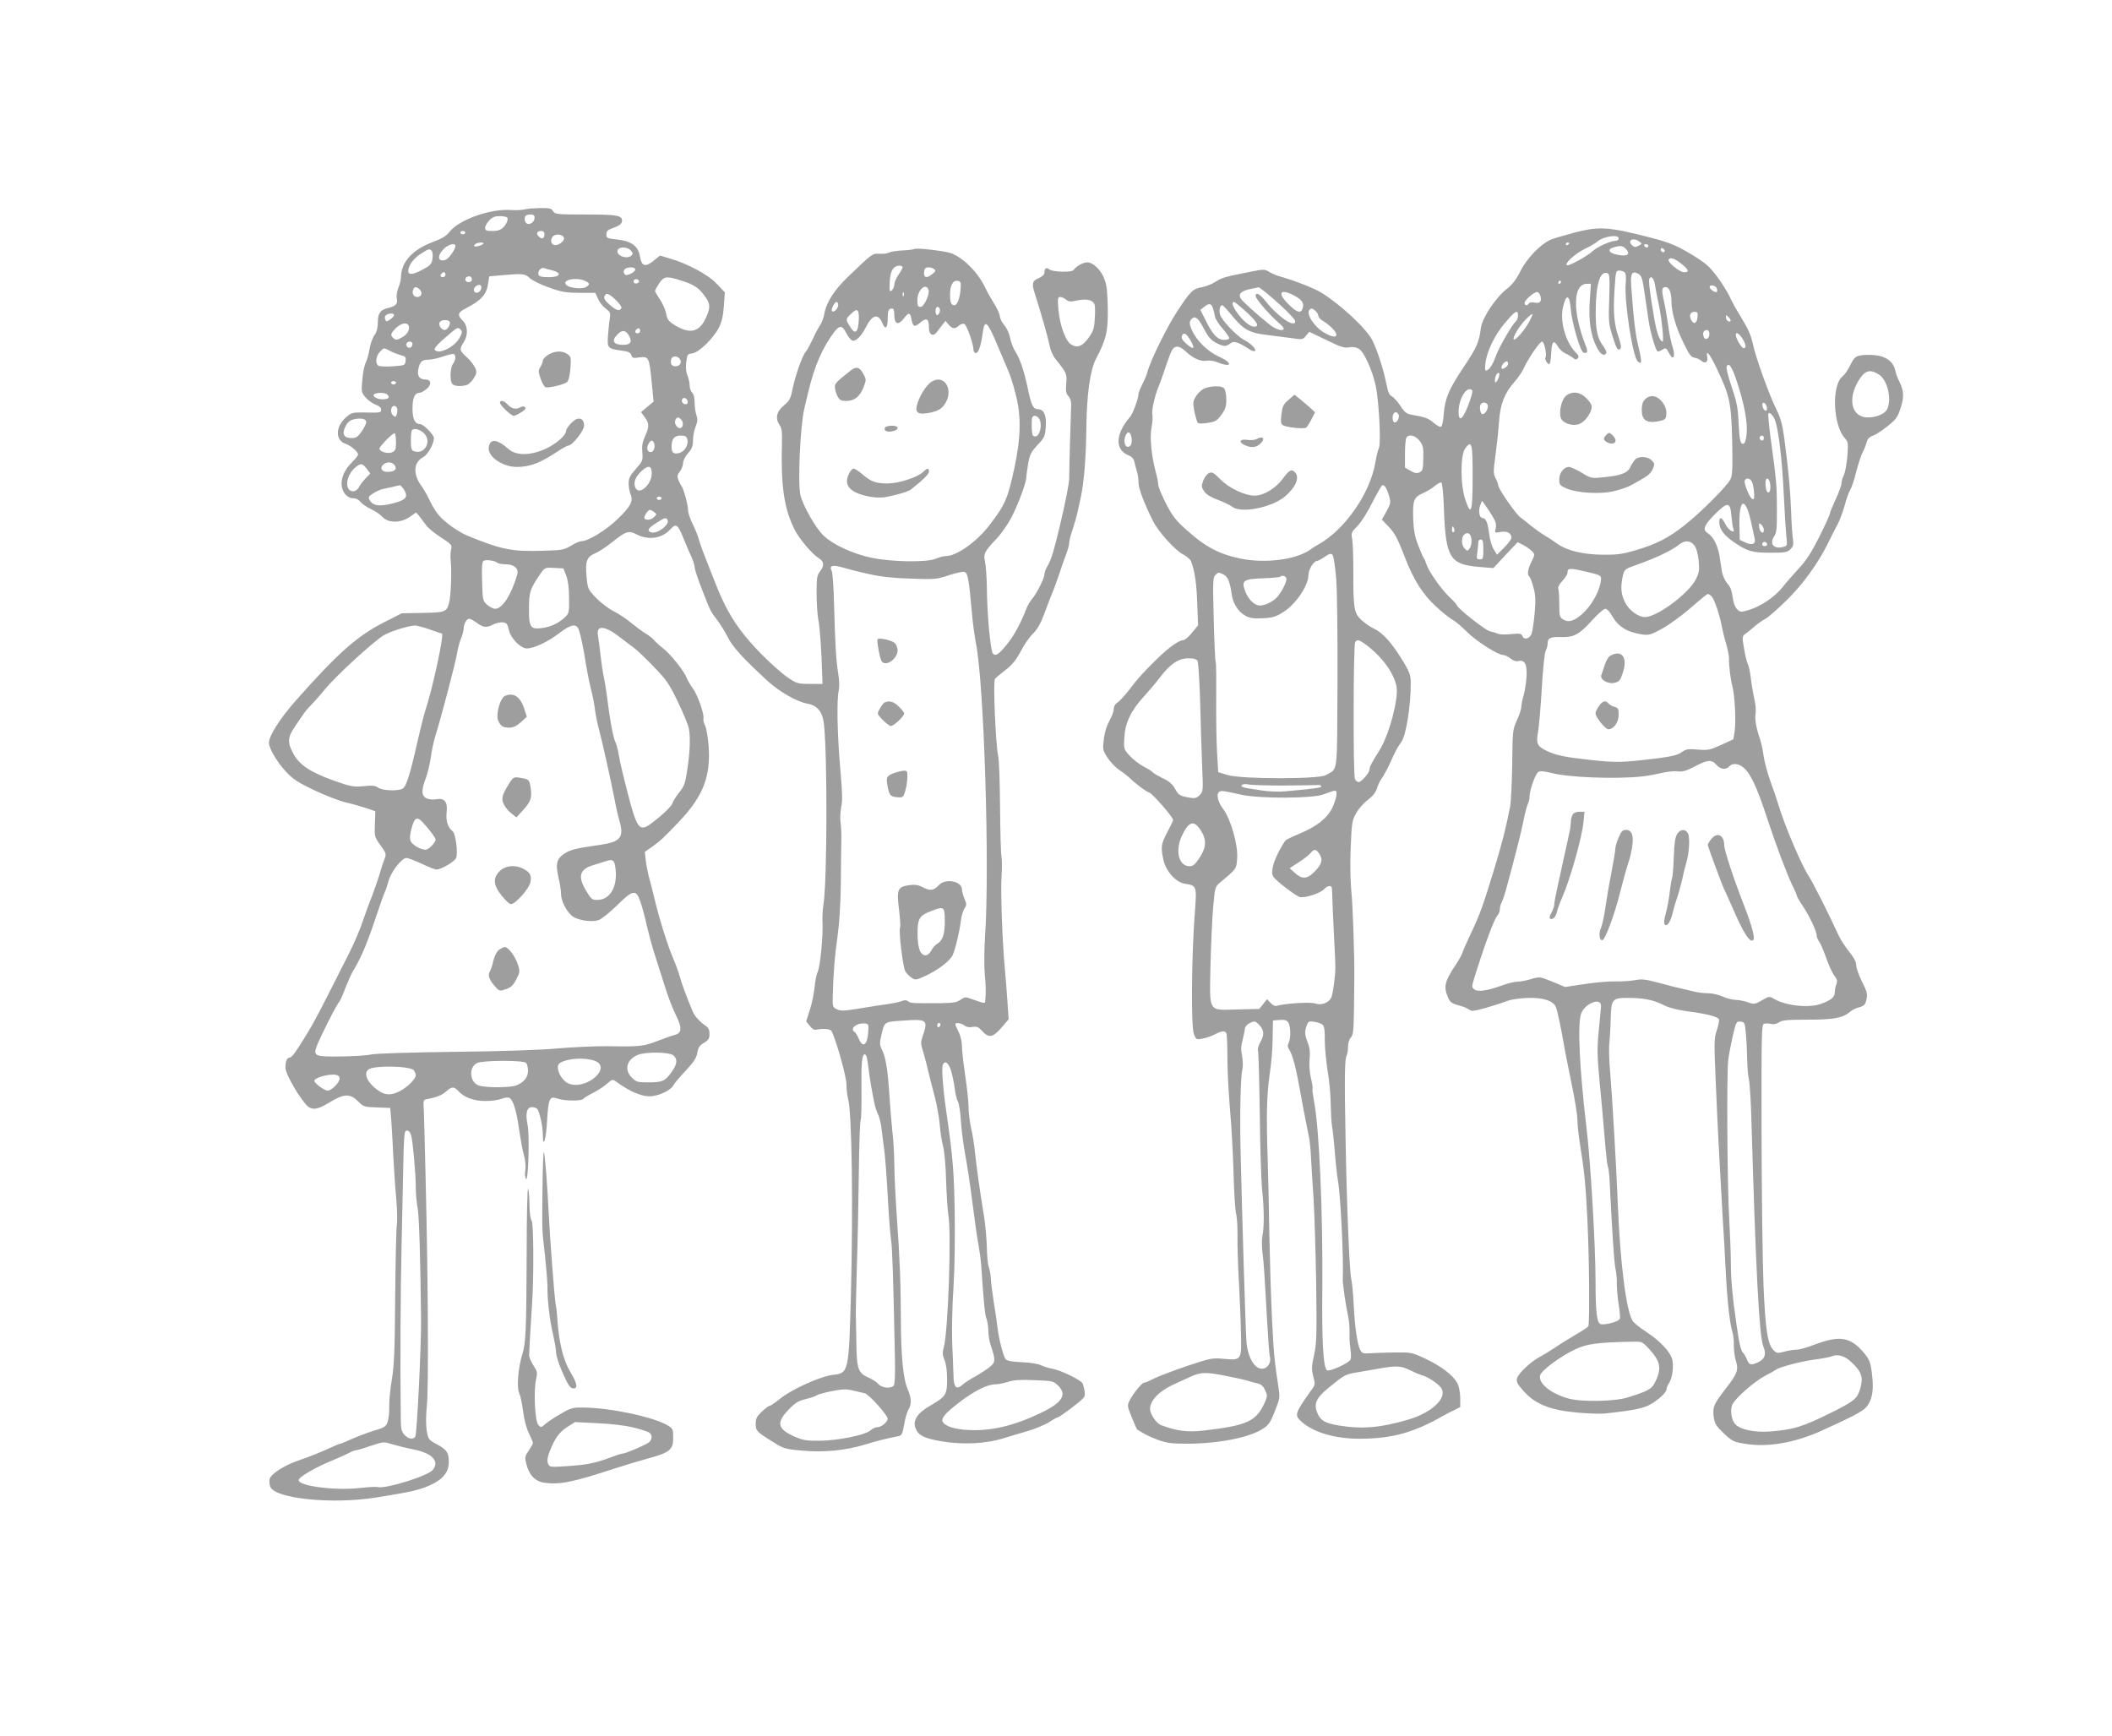 <?xml version="1.0" standalone="no"?>
<!DOCTYPE svg PUBLIC "-//W3C//DTD SVG 20010904//EN"
 "http://www.w3.org/TR/2001/REC-SVG-20010904/DTD/svg10.dtd">
<svg version="1.0" xmlns="http://www.w3.org/2000/svg"
 width="1280pt" height="1052pt" viewBox="0 0 1280 1052"
 preserveAspectRatio="xMidYMid meet">
<g transform="translate(0,1052) scale(0.1,-0.1)"
fill="#9e9e9e" stroke="none">
<path d="M3180 9251 c-14 -4 -50 -6 -80 -4 -127 10 -319 -58 -377 -134 -18
-23 -46 -40 -100 -60 -124 -46 -193 -123 -193 -215 0 -14 -7 -42 -16 -63 -8
-21 -13 -49 -9 -64 7 -32 -6 -46 -50 -57 -50 -11 -65 -32 -65 -87 0 -33 -6
-58 -20 -78 -12 -15 -25 -53 -30 -83 -5 -30 -15 -67 -23 -83 -8 -15 -18 -62
-21 -104 -7 -72 -6 -77 19 -107 14 -17 42 -37 60 -44 22 -7 35 -19 35 -30 0
-20 -2 -20 -106 -18 -67 1 -74 -1 -108 -30 -63 -56 -65 -138 -3 -159 35 -13
77 -48 77 -66 0 -6 -16 -26 -35 -45 -42 -41 -65 -87 -65 -133 0 -46 33 -87 70
-87 18 0 34 -8 44 -21 8 -11 36 -31 63 -44 26 -12 59 -34 72 -49 35 -37 109
-37 164 1 l39 27 22 -26 c11 -15 29 -39 40 -53 10 -15 50 -47 88 -72 64 -41
69 -47 62 -72 -3 -14 -5 -42 -3 -61 8 -69 2 -226 -10 -267 -15 -53 -26 -56
-171 -58 l-115 -2 -110 -56 c-161 -82 -281 -189 -534 -475 -95 -108 -161 -212
-161 -254 0 -34 51 -120 104 -176 42 -45 73 -65 174 -113 68 -32 154 -65 190
-73 37 -8 92 -24 122 -34 l55 -19 -3 -78 c-3 -74 -2 -78 34 -128 34 -47 36
-53 25 -82 -7 -16 -21 -59 -31 -95 -11 -36 -31 -94 -45 -130 -15 -36 -40 -105
-57 -155 -16 -49 -53 -135 -81 -190 -219 -434 -218 -432 -314 -582 -18 -29
-39 -53 -47 -53 -17 0 -26 -22 -26 -62 0 -31 61 -143 114 -210 39 -51 71 -50
156 2 85 52 123 53 170 5 32 -33 37 -34 114 -37 l81 -3 7 -85 c3 -47 9 -143
12 -215 4 -71 11 -182 17 -245 6 -63 8 -137 4 -165 -4 -27 -8 -225 -10 -440
-2 -314 -6 -410 -20 -495 -10 -58 -17 -131 -16 -163 1 -32 -3 -73 -9 -92 -10
-31 -17 -36 -83 -56 -40 -12 -100 -35 -134 -50 -35 -16 -66 -29 -70 -29 -5 0
-26 -8 -48 -19 -58 -27 -141 -61 -215 -86 -80 -28 -158 -79 -166 -109 -3 -12
-1 -33 4 -47 28 -72 375 -108 642 -65 222 35 276 48 346 84 64 33 94 74 94
131 0 58 -12 75 -75 109 -48 26 -50 29 -59 82 -5 34 -5 92 1 150 11 110 8 736
-7 1355 -5 237 -11 446 -13 465 -2 28 2 35 18 38 59 10 95 25 119 47 33 30 47
31 72 4 36 -40 94 -62 166 -62 37 0 80 6 97 13 17 7 37 10 46 7 24 -10 45 -76
61 -192 9 -60 22 -132 30 -159 8 -28 11 -65 8 -86 -4 -21 -2 -46 3 -55 15 -26
24 266 10 330 -14 68 -4 105 28 105 13 0 27 -6 32 -12 15 -24 32 -103 33 -153
0 -94 20 -32 26 88 8 132 15 146 65 128 39 -14 146 -15 154 -1 3 5 29 21 57
35 28 14 67 39 86 56 32 28 35 29 55 14 91 -66 168 -97 224 -88 52 8 110 38
124 65 6 12 40 52 75 89 49 53 65 77 70 108 5 32 14 45 40 60 28 17 34 26 34
55 0 25 -6 38 -25 50 -34 23 -65 57 -77 86 -38 90 -71 181 -79 214 -6 22 -23
70 -39 107 -32 73 -88 251 -115 369 -10 41 -24 96 -31 121 -7 25 -16 71 -20
101 l-6 55 46 32 c45 32 73 57 167 157 141 151 186 268 174 449 -4 55 -14 112
-22 128 -8 16 -12 34 -10 40 8 23 -33 142 -63 183 -16 23 -34 53 -39 67 -15
40 -99 144 -139 175 -20 15 -45 37 -55 49 -9 12 -34 32 -55 44 -20 12 -59 41
-87 64 -27 23 -75 55 -105 70 -30 15 -78 51 -107 81 -50 52 -51 55 -58 129 -9
93 1 120 53 142 20 8 64 37 98 64 89 71 103 75 152 50 73 -37 154 -25 205 31
35 38 45 31 81 -59 15 -38 36 -86 47 -109 10 -23 19 -50 19 -62 0 -11 18 -66
40 -123 57 -147 55 -142 95 -195 20 -26 50 -74 67 -108 30 -59 91 -126 241
-264 73 -66 176 -125 241 -137 60 -10 92 -50 100 -127 21 -200 19 -947 -3
-1088 -5 -30 -8 -80 -6 -110 4 -79 -14 -269 -29 -299 -7 -15 -16 -57 -19 -94
-4 -38 -16 -100 -29 -138 l-22 -69 21 -27 c13 -17 28 -27 39 -24 48 9 87 5 94
-9 28 -54 90 -276 90 -322 0 -29 5 -69 10 -88 23 -80 31 -653 17 -1190 -12
-461 -15 -473 -104 -482 -78 -8 -257 -88 -331 -150 -26 -21 -51 -38 -57 -38
-5 0 -27 -16 -47 -35 -31 -29 -38 -42 -38 -74 0 -43 6 -49 104 -110 65 -41 74
-44 179 -53 130 -12 261 1 377 36 68 21 129 37 201 51 24 4 28 11 39 72 6 38
18 78 26 90 20 31 18 72 -6 126 -25 57 -39 192 -40 402 -1 240 -6 377 -24 630
-9 127 -16 277 -16 335 -1 58 -5 141 -11 185 -5 44 -13 148 -19 230 -10 155
-22 229 -47 278 -12 24 -12 38 -2 80 19 85 17 84 128 91 148 11 157 5 125 -88
-14 -42 -15 -51 -1 -94 8 -26 23 -81 32 -122 10 -41 28 -113 41 -160 12 -47
25 -120 29 -162 3 -42 12 -102 20 -133 9 -33 17 -122 19 -213 3 -86 9 -177 13
-202 21 -103 -1 -720 -28 -810 -8 -27 -7 -43 5 -72 10 -23 16 -67 16 -117 0
-94 -7 -105 -100 -159 -82 -47 -111 -92 -90 -141 17 -41 51 -58 152 -76 131
-23 275 -16 387 20 25 8 86 26 134 40 48 14 109 39 134 55 26 17 50 30 54 30
11 0 141 98 156 118 11 14 11 32 -4 84 -5 21 -131 83 -188 93 -21 4 -52 13
-67 21 -16 8 -65 16 -114 18 -57 2 -90 8 -98 17 -15 16 -42 121 -50 189 -3 25
-12 92 -22 150 -9 58 -18 125 -19 150 -1 25 -7 56 -12 70 -6 14 -11 66 -12
115 -1 50 -8 133 -16 185 -29 179 -45 295 -55 387 -5 51 -16 122 -25 158 -8
37 -15 92 -15 124 0 32 -9 118 -20 191 -11 73 -20 153 -20 179 0 27 -8 63 -20
86 -11 22 -20 43 -20 47 0 13 34 8 55 -7 12 -10 30 -13 50 -9 25 4 35 0 58
-25 39 -44 64 -40 116 20 l44 51 -7 101 c-3 56 -11 149 -16 207 -16 169 -26
468 -20 560 3 47 3 99 0 115 -4 17 -8 152 -9 300 -1 149 -6 288 -11 310 -16
71 -32 456 -20 470 6 8 35 32 65 55 39 30 63 60 91 112 20 40 54 88 74 107 25
24 46 60 65 111 15 41 38 100 50 130 13 30 33 87 46 125 12 39 31 91 41 117
10 26 18 56 18 68 0 11 9 48 21 82 11 33 25 81 30 107 6 25 15 66 20 91 19 88
31 237 33 422 3 203 23 345 58 412 63 121 73 164 72 303 -2 99 -6 144 -20 180
-20 56 -68 102 -104 103 -26 0 -69 -24 -83 -46 -10 -17 -129 -13 -149 4 -17
14 -28 6 -28 -20 0 -12 -13 -24 -35 -34 -38 -15 -43 -33 -25 -88 37 -115 81
-269 90 -315 6 -33 21 -68 38 -88 67 -84 69 -88 64 -147 -4 -45 -1 -61 13 -77
11 -11 18 -33 17 -52 -3 -64 -13 -423 -12 -448 0 -26 -24 -150 -55 -279 -34
-146 -54 -212 -74 -246 -12 -19 -21 -44 -21 -54 0 -24 -47 -118 -75 -150 -12
-14 -28 -41 -35 -60 -30 -80 -72 -158 -112 -209 -53 -66 -73 -80 -90 -63 -15
15 -36 240 -37 402 -1 63 -6 133 -11 154 -11 49 -4 63 66 137 30 30 72 91 95
135 40 78 89 209 89 241 0 9 5 46 11 82 10 56 18 71 57 114 43 45 46 53 50
113 5 69 -12 104 -48 104 -28 0 -40 24 -59 117 -24 114 -49 189 -78 233 -12
20 -27 57 -31 82 -5 26 -21 61 -36 78 -14 17 -26 41 -26 53 -1 12 -16 47 -35
77 -19 30 -42 71 -51 90 -43 95 -132 186 -209 215 -38 14 -208 34 -224 26 -9
-4 -42 -8 -75 -9 -32 -2 -67 -7 -77 -13 -11 -5 -37 -9 -59 -7 -44 2 -41 4
-193 -142 -82 -79 -130 -154 -142 -226 -4 -21 -15 -50 -24 -64 -10 -14 -30
-52 -45 -85 -16 -33 -34 -67 -42 -76 -21 -23 -64 -145 -80 -224 -12 -62 -19
-74 -54 -103 -45 -38 -53 -79 -24 -120 12 -17 15 -43 13 -110 -7 -257 13 -396
77 -522 27 -55 107 -149 145 -172 34 -21 37 -46 8 -82 -18 -23 -20 -40 -20
-132 0 -58 5 -129 10 -157 10 -47 20 -191 24 -337 l2 -55 -76 0 c-73 0 -80 2
-135 39 -33 22 -106 87 -163 145 -103 106 -164 188 -219 298 -27 53 -43 93
-125 303 -14 36 -29 79 -33 95 -4 17 -20 56 -35 87 -16 32 -29 70 -29 86 0 32
-27 131 -40 147 -5 6 -13 23 -19 37 -8 21 -6 31 10 51 10 14 19 37 19 51 0 14
13 41 30 59 24 28 30 44 30 80 0 24 7 61 16 82 12 29 13 44 5 68 -6 16 -11 51
-11 77 0 30 -6 52 -15 60 -8 7 -15 26 -15 42 0 16 -6 43 -13 61 -9 20 -12 50
-8 82 6 47 8 50 36 53 39 4 128 90 161 155 18 35 27 71 31 132 l6 83 -48 51
c-52 56 -181 125 -288 155 l-57 17 -41 -33 c-48 -39 -71 -31 -80 26 -11 66
-53 96 -144 105 -56 6 -60 8 -60 31 0 20 8 27 45 40 29 10 46 22 49 35 7 39
-22 45 -219 45 -174 0 -186 1 -198 20 -10 17 -22 20 -80 19 -37 -1 -78 -4 -92
-8z m60 -50 c0 -24 -25 -45 -45 -37 -15 5 -21 37 -8 49 3 4 17 7 30 7 16 0 23
-6 23 -19z m-165 -1 c3 -5 1 -18 -4 -29 -21 -39 -42 -51 -87 -51 -36 0 -44 3
-44 19 0 10 11 30 25 45 18 20 34 26 64 26 22 0 43 -4 46 -10z m-255 -90 c0
-5 -7 -10 -15 -10 -8 0 -15 5 -15 10 0 6 7 10 15 10 8 0 15 -4 15 -10z m480
-9 c0 -27 -15 -34 -34 -15 -19 19 -12 34 15 34 12 0 19 -7 19 -19z m118 -23
c4 -21 -39 -51 -62 -42 -19 7 -21 35 -4 52 18 18 62 11 66 -10z m-488 -33 c0
-9 -44 -23 -54 -18 -4 3 -2 9 5 14 15 10 49 12 49 4z m-170 -16 c0 -21 -41
-78 -60 -84 -47 -15 -53 24 -11 66 29 29 71 39 71 18z m1063 -27 c13 -14 14
-21 5 -30 -27 -27 -97 -1 -85 32 9 22 60 21 80 -2z m-1207 -2 c6 -6 8 -27 5
-48 -5 -32 -13 -41 -56 -64 -81 -45 -109 -35 -79 28 11 22 36 48 63 65 50 32
53 33 67 19z m2854 -100 c0 -5 -11 -26 -25 -46 -14 -20 -25 -47 -25 -59 0 -12
-7 -28 -15 -35 -13 -11 -15 -6 -13 41 1 55 12 88 32 101 16 11 46 10 46 -2z
m-2132 -16 c71 -17 62 -44 -14 -44 -40 0 -56 4 -60 15 -8 20 15 47 34 40 7 -3
26 -8 40 -11z m512 3 c0 -16 -47 -40 -61 -32 -13 9 -11 32 4 38 25 11 57 7 57
-6z m1810 3 c13 -9 12 -13 -9 -30 -31 -27 -51 -25 -51 3 0 13 3 27 7 30 9 10
36 8 53 -3z m-2960 -35 c0 -8 -7 -15 -15 -15 -16 0 -20 12 -8 23 11 12 23 8
23 -8z m510 -20 c15 -14 66 -40 116 -57 76 -28 103 -32 186 -33 l96 0 17 -37
c9 -21 30 -47 47 -59 27 -20 29 -26 24 -58 -4 -20 -8 -66 -11 -103 -6 -78 -3
-81 82 -93 40 -5 54 -11 59 -27 5 -18 12 -20 50 -14 56 7 59 1 74 -154 l11
-114 -38 -32 -38 -32 23 -31 c27 -38 28 -56 1 -116 -16 -36 -20 -61 -16 -98 4
-47 2 -52 -39 -99 -36 -40 -44 -56 -44 -88 0 -21 5 -50 11 -64 19 -41 2 -75
-77 -151 -71 -69 -179 -135 -221 -135 -9 0 -37 -12 -62 -27 -42 -26 -56 -28
-172 -31 -187 -6 -249 7 -453 90 -58 24 -142 83 -178 127 -15 17 -39 56 -54
88 -15 32 -38 72 -50 88 -53 72 -48 144 12 175 27 15 63 79 64 114 0 21 -64
86 -85 86 -31 0 -45 31 -45 95 0 65 14 95 45 95 8 0 26 11 41 23 32 28 27 57
-9 57 -35 0 -50 23 -42 62 10 46 22 58 61 58 19 0 60 9 91 20 31 11 60 17 64
14 14 -8 11 -38 -6 -60 -17 -23 -20 -105 -3 -122 13 -13 49 -15 85 -6 13 4 32
22 44 41 18 29 20 38 9 63 -7 17 -30 46 -51 65 -45 40 -46 49 -19 90 28 43 26
100 -5 131 -35 35 -31 50 18 75 95 49 127 85 136 154 l6 40 65 6 c138 12 152
11 180 -16z m-350 -11 c0 -8 -9 -14 -20 -14 -22 0 -28 26 -7 33 16 6 27 -1 27
-19z m1267 -4 c78 -24 108 -44 144 -94 34 -46 36 -68 9 -128 -39 -90 -95 -105
-185 -52 -43 26 -51 36 -58 74 -5 25 -22 63 -38 86 -16 24 -29 46 -29 51 0 5
11 25 25 46 30 43 44 45 132 17z m-582 -2 c31 -14 32 -24 4 -39 -26 -13 -103
-4 -119 16 -24 29 62 47 115 23z m328 -3 c1 -5 -6 -11 -15 -13 -11 -2 -18 3
-18 13 0 17 30 18 33 0z m1949 -45 c-4 -56 -20 -100 -38 -100 -19 0 -26 16
-26 63 -1 56 17 89 45 85 19 -3 22 -8 19 -48z m-2907 -3 c-9 -23 -35 -29 -42
-10 -4 9 1 21 12 29 22 16 39 5 30 -19z m-371 -2 c19 -19 10 -45 -15 -45 -22
0 -34 22 -25 45 7 19 21 19 40 0z m3083 0 c10 -26 -26 -105 -48 -105 -16 0
-19 7 -19 42 0 59 50 106 67 63z m-150 -37 c-3 -8 -6 -5 -6 6 -1 11 2 17 5 13
3 -3 4 -12 1 -19z m-1745 -26 c24 -23 38 -44 34 -50 -12 -20 -31 -14 -71 21
-27 23 -37 39 -32 50 10 25 24 21 69 -21z m2729 2 c15 -13 26 -14 68 -5 57 12
96 3 105 -26 3 -10 4 -49 1 -86 -3 -57 -9 -75 -38 -115 -37 -52 -71 -64 -108
-38 -32 22 -66 117 -74 206 -6 73 -5 80 11 80 9 0 25 -7 35 -16z m-1381 -33
c0 -20 -27 -48 -37 -37 -9 8 14 56 27 56 5 0 10 -8 10 -19z m614 -20 c8 -12
-3 -41 -15 -41 -5 0 -9 11 -9 25 0 25 14 34 24 16z m-274 -41 c0 -55 24 -64
57 -21 31 40 39 39 47 -4 9 -47 19 -50 56 -18 37 30 50 21 50 -35 0 -42 27
-55 49 -23 9 12 24 32 34 44 l17 22 19 -22 c23 -27 38 -29 62 -7 10 9 25 14
33 11 15 -6 56 -122 56 -158 0 -10 7 -19 15 -19 15 0 31 46 41 124 12 85 28
70 93 -86 24 -57 52 -122 62 -146 11 -24 31 -86 44 -139 35 -134 33 -261 -8
-453 -40 -183 -55 -219 -149 -341 -75 -100 -200 -189 -263 -189 -14 0 -42 -7
-63 -16 -52 -24 -275 -20 -392 6 -113 24 -231 79 -288 133 -48 45 -126 182
-141 247 -17 72 -1 423 24 525 9 39 21 86 25 105 37 154 85 263 156 358 33 42
49 41 73 -7 11 -21 27 -41 36 -45 21 -8 57 28 85 85 37 72 72 80 96 24 19 -47
34 -36 34 24 0 50 5 61 27 61 9 0 13 -13 13 -40z m-215 -23 c-3 -84 -22 -100
-55 -44 -25 41 -25 43 5 72 39 40 52 33 50 -28z m-2817 21 c-2 -6 -14 -18 -26
-26 -19 -13 -22 -12 -28 3 -4 10 -1 21 7 26 20 13 51 11 47 -3z m337 -38 c8
-13 -13 -50 -29 -50 -20 0 -39 27 -32 45 6 17 51 21 61 5z m-250 -21 c13 -21
-5 -56 -39 -74 -29 -16 -37 -17 -50 -6 -22 19 -20 28 13 62 30 29 64 38 76 18z
m310 -77 c-30 -56 -130 -104 -150 -72 -6 10 18 36 100 105 35 30 42 32 55 19
13 -13 13 -19 -5 -52z m1095 43 c0 -8 -7 -15 -15 -15 -16 0 -20 12 -8 23 11
12 23 8 23 -8z m-65 -35 c17 -33 5 -50 -36 -50 -63 0 -76 24 -35 65 29 29 51
24 71 -15z m-1315 -44 c0 -8 -5 -18 -11 -22 -14 -8 -33 11 -25 25 10 16 36 13
36 -3z m-132 -45 c20 -10 50 -21 65 -25 24 -6 28 -11 25 -34 -3 -26 -5 -27
-76 -32 -41 -3 -80 -1 -88 3 -21 12 -17 58 8 84 26 28 20 27 66 4z m1751 -45
c16 -20 3 -46 -24 -46 -25 0 -34 15 -27 43 5 20 35 23 51 3z m-1719 -146 c0
-5 -7 -10 -15 -10 -8 0 -15 5 -15 10 0 6 7 10 15 10 8 0 15 -4 15 -10z m-51
-73 c15 -19 4 -27 -34 -27 -35 0 -66 24 -43 33 25 10 66 7 77 -6z m1819 -40
c2 -10 -3 -17 -12 -17 -18 0 -29 16 -21 31 9 14 29 6 33 -14z m-1763 -38 c4
-5 4 -22 1 -35 -6 -21 -9 -24 -21 -14 -23 19 -18 60 6 60 4 0 11 -5 14 -11z
m3896 -73 c17 -36 -1 -101 -26 -101 -17 0 -20 8 -22 50 -1 28 0 56 2 63 7 20
35 14 46 -12z m-4081 -15 c-1 -9 -13 -34 -28 -56 -23 -33 -34 -40 -61 -40 -47
0 -60 24 -38 69 12 25 26 38 49 44 44 11 78 4 78 -17z m1910 14 c15 -18 9 -50
-9 -50 -19 0 -36 29 -28 49 8 20 21 21 37 1z m-1566 -76 c59 -47 12 -140 -58
-113 -12 5 -16 20 -16 63 0 32 3 61 7 64 12 13 40 7 67 -14z m-164 -60 c0 -42
-4 -51 -23 -60 -25 -12 -77 3 -77 22 0 15 83 98 92 93 5 -3 8 -28 8 -55z
m1766 16 c8 -32 -18 -73 -51 -81 -33 -8 -45 2 -45 37 0 49 16 69 55 69 29 0
36 -4 41 -25z m-202 -21 c9 -23 -3 -54 -20 -54 -20 0 -28 25 -14 49 13 25 26
27 34 5z m-1570 -137 c14 -22 -5 -37 -47 -37 -35 0 -48 27 -21 47 24 17 54 13
68 -10z m-170 -20 l20 -27 -28 -29 c-16 -16 -34 -40 -40 -53 -16 -31 -51 -35
-66 -7 -17 32 3 91 41 124 36 30 45 29 73 -8z m1726 -26 c0 -70 -80 -138 -100
-85 -12 31 1 64 37 98 42 39 63 35 63 -13z m-1504 -95 c31 -48 17 -66 -66 -87
-82 -21 -121 -15 -141 22 -8 16 -4 22 23 39 18 11 42 22 53 25 11 2 38 8 60
13 22 6 43 10 47 11 4 1 15 -10 24 -23z m1564 -56 c0 -5 -7 -10 -15 -10 -8 0
-15 5 -15 10 0 6 7 10 15 10 8 0 15 -4 15 -10z m-46 -83 c17 -13 17 -14 1 -30
-17 -18 -50 -23 -59 -9 -6 10 21 52 33 52 4 0 15 -6 25 -13z m81 -47 c18 -28
-64 -90 -100 -76 -26 9 -17 25 32 56 52 33 59 35 68 20z m-1030 -261 c5 -5 28
-9 50 -9 51 0 80 -26 70 -62 -37 -125 -90 -208 -135 -208 -10 0 -32 11 -47 24
-27 24 -28 27 -31 141 -3 88 -1 120 9 126 15 9 69 1 84 -12z m2255 -69 c65
-15 144 -24 250 -27 148 -5 159 -4 232 21 43 14 84 23 93 20 21 -8 27 -41 45
-244 5 -63 17 -149 25 -190 49 -244 84 -1359 55 -1775 -5 -77 -6 -178 -2 -225
7 -74 8 -114 3 -169 -1 -14 -6 -13 -79 13 -40 15 -44 15 -70 -3 -22 -16 -45
-20 -117 -21 -173 -1 -187 -1 -201 11 -10 8 -22 9 -41 1 -16 -6 -50 -13 -78
-17 -60 -8 -73 -10 -193 -30 -77 -12 -99 -13 -120 -2 -25 12 -27 16 -25 77 3
136 12 249 29 365 11 77 18 192 20 320 1 110 2 229 3 265 1 36 -1 83 -5 106
-3 23 -1 64 4 91 9 39 7 93 -5 229 -18 200 -23 419 -10 478 5 23 4 65 -3 105
-13 79 -18 166 -25 414 -2 103 -9 196 -14 206 -18 34 5 40 72 20 34 -10 105
-28 157 -39z m-1838 -10 c11 -30 17 -75 17 -136 1 -86 0 -91 -26 -116 -40 -37
-87 -58 -141 -65 -68 -8 -77 6 -76 121 0 97 7 117 66 204 30 43 30 43 86 40
l57 -3 17 -45z m-542 -285 c39 -29 60 -31 101 -9 17 8 42 14 57 12 23 -3 28
-10 36 -46 10 -49 71 -112 109 -112 42 0 128 40 193 90 75 58 107 63 122 23
12 -34 29 -115 43 -208 6 -38 19 -104 29 -145 11 -41 22 -97 25 -125 3 -27 14
-84 25 -125 22 -82 73 -314 95 -426 7 -40 20 -97 29 -128 29 -100 8 -128 -114
-146 -144 -21 -176 -28 -212 -49 -53 -32 -63 -63 -44 -145 9 -37 16 -83 16
-102 0 -41 28 -100 63 -132 30 -29 121 -44 166 -28 17 6 67 46 111 89 98 97
116 99 143 17 10 -30 27 -93 37 -140 11 -47 32 -126 48 -175 16 -50 44 -137
62 -195 18 -58 48 -136 67 -174 38 -76 36 -108 -9 -119 -13 -3 -59 -19 -103
-36 -86 -33 -102 -35 -300 -32 -71 1 -207 -5 -301 -13 -106 -10 -345 -18 -630
-21 -252 -3 -479 -10 -504 -16 -25 -6 -107 -11 -182 -12 -160 -2 -170 2 -149
61 20 54 119 251 140 275 5 7 21 43 35 81 15 38 35 83 45 100 45 72 83 160
132 306 28 85 56 164 62 175 5 10 15 40 22 66 15 55 80 139 108 139 10 0 52
-16 93 -35 40 -19 80 -35 89 -35 30 0 113 50 120 71 11 33 -4 146 -21 160 -31
25 -43 65 -37 116 7 63 -13 88 -63 79 -17 -4 -44 -1 -58 5 -32 15 -34 48 -6
121 11 29 25 87 31 128 5 41 19 102 29 135 35 111 121 439 130 495 5 31 16 72
25 92 8 21 15 47 15 58 0 28 18 60 33 60 7 0 28 -11 47 -25z m-285 -40 c39
-14 71 -25 73 -25 16 0 -58 -343 -103 -475 -7 -22 -27 -103 -45 -180 -44 -197
-68 -273 -90 -285 -30 -16 -123 -12 -148 6 -18 13 -37 15 -90 9 -61 -5 -76 -3
-179 34 -141 50 -209 95 -245 163 -37 68 -36 98 10 165 55 82 64 96 92 124 14
14 57 62 95 108 71 83 275 271 345 317 37 25 152 61 195 63 11 0 52 -11 90
-24z m1152 -47 c31 -24 69 -53 86 -65 17 -12 70 -63 118 -113 79 -81 95 -105
147 -213 33 -67 62 -140 67 -162 10 -55 7 -142 -10 -252 -12 -80 -18 -99 -48
-135 -19 -24 -38 -53 -41 -65 -6 -20 -58 -70 -124 -120 -76 -58 -90 -42 -147
177 -25 96 -50 200 -54 231 -5 30 -14 66 -20 78 -14 25 -36 144 -51 271 -6 47
-15 103 -20 125 -6 22 -14 81 -20 130 -5 50 -13 105 -16 124 -12 64 42 60 133
-11z m-1194 -1123 c43 -47 77 -93 77 -103 0 -19 -42 -62 -61 -62 -29 0 -77 27
-89 50 -7 14 -7 33 1 67 19 78 35 89 72 48z m1168 -285 c11 -105 -33 -181
-106 -184 -37 -1 -41 2 -72 54 -54 89 -41 133 47 158 25 8 56 17 70 22 46 15
55 8 61 -50z m1531 -985 c-5 -79 -33 -99 -57 -41 -8 19 -19 37 -25 41 -32 20
10 56 60 52 24 -2 25 -5 22 -52z m438 46 c0 -6 -4 -13 -10 -16 -5 -3 -10 1
-10 9 0 9 5 16 10 16 6 0 10 -4 10 -9z m-1618 -188 c26 -23 22 -54 -12 -101
-39 -55 -56 -62 -140 -62 -66 0 -74 2 -101 29 -47 47 -32 108 35 137 47 20
194 19 218 -3z m1172 -15 c3 -13 8 -45 11 -73 6 -51 17 -115 33 -195 5 -25 15
-58 24 -75 8 -16 18 -57 21 -90 4 -33 11 -89 16 -125 5 -36 15 -159 21 -275 6
-115 15 -235 20 -265 8 -49 14 -235 24 -730 2 -86 -1 -150 -7 -157 -16 -21
-72 -16 -93 8 -10 12 -38 30 -61 40 -62 27 -71 51 -73 214 -1 77 -3 151 -3
165 -1 14 2 144 6 290 5 146 10 403 12 572 2 169 7 313 11 319 4 7 6 88 5 180
-2 167 3 219 20 219 5 0 11 -10 13 -22z m-1648 -18 c104 -40 -49 -176 -156
-139 -50 18 -90 105 -57 126 45 29 152 36 213 13z m-418 -12 c7 -7 12 -28 12
-48 0 -40 -25 -71 -73 -89 -37 -14 -185 -14 -225 0 -56 19 -63 110 -11 136 33
17 280 18 297 1z m2576 -47 c8 -27 18 -75 22 -107 4 -33 12 -68 19 -79 7 -11
16 -67 19 -124 4 -58 16 -148 26 -200 10 -53 28 -168 39 -256 26 -200 30 -226
43 -300 6 -33 12 -80 14 -105 17 -249 23 -309 33 -333 6 -16 11 -48 11 -72 0
-25 6 -64 14 -87 30 -91 30 -103 -3 -131 -17 -14 -56 -40 -88 -58 -32 -17 -68
-41 -80 -52 -36 -32 -53 -16 -54 50 -1 32 -3 92 -5 133 -7 118 -5 262 6 435 6
88 8 279 6 425 -4 253 -11 339 -52 620 -19 133 -28 255 -20 276 12 30 35 13
50 -35z m-3256 2 c6 -9 12 -22 12 -29 0 -23 -52 -75 -100 -99 -60 -30 -102
-22 -159 31 -42 40 -54 81 -28 102 32 26 254 22 275 -5z m-450 -49 c3 -22 -48
-74 -72 -74 -21 0 -81 45 -81 60 0 16 75 39 120 37 22 -2 31 -7 33 -23z m434
-345 c10 -37 28 -236 28 -316 0 -38 5 -95 11 -124 9 -44 17 -303 21 -679 1
-164 -25 -691 -35 -707 -13 -20 -41 -15 -65 10 -18 19 -22 36 -23 88 -4 377
-2 768 5 1069 4 201 9 433 11 517 1 83 6 156 10 163 10 17 29 6 37 -21z m3919
-1515 c59 -56 28 -105 -104 -168 -164 -78 -298 -110 -438 -103 -81 4 -138 22
-154 47 -14 22 10 52 93 116 94 73 175 114 225 114 18 0 52 7 77 15 33 11 75
14 159 10 108 -4 115 -5 142 -31z m-1232 -34 c20 -5 47 -11 61 -14 25 -5 140
-133 140 -155 0 -19 -39 -51 -62 -51 -12 0 -31 -9 -42 -19 -30 -28 -195 -62
-308 -63 -83 -1 -102 3 -157 27 -99 45 -107 83 -32 161 40 42 60 54 103 64 29
7 58 17 65 22 13 11 127 36 167 37 16 1 45 -3 65 -9z m-2796 -325 c27 -8 83
-22 125 -30 113 -23 157 -72 115 -124 -30 -37 -286 -116 -333 -104 -10 3 -58
0 -106 -5 -150 -18 -374 11 -374 47 0 19 102 78 210 122 36 15 79 34 95 43 17
9 35 16 41 16 6 0 45 11 85 25 88 29 82 28 142 10z"/>
<path d="M3323 8370 c-18 -11 -33 -27 -33 -35 0 -9 -7 -26 -15 -39 -13 -20
-13 -28 1 -70 9 -26 23 -50 30 -53 17 -6 107 15 129 30 11 9 18 35 22 83 5 67
4 72 -18 88 -31 22 -77 20 -116 -4z"/>
<path d="M3030 8079 c0 -15 68 -79 83 -79 7 0 27 9 46 21 23 14 30 24 23 31
-7 7 -17 6 -31 -2 -26 -13 -52 -7 -76 20 -20 22 -45 27 -45 9z"/>
<path d="M3494 7980 c-23 -9 -64 -56 -64 -74 0 -25 -63 -79 -125 -107 -91 -41
-178 -41 -223 -1 -69 62 -113 66 -120 10 -7 -55 82 -117 168 -118 82 0 141 22
253 96 28 19 57 34 63 34 23 0 94 91 94 120 0 34 -18 50 -46 40z"/>
<path d="M5155 8274 c-87 -69 -95 -77 -95 -100 0 -14 7 -38 15 -54 13 -25 22
-30 54 -30 50 0 83 27 105 84 16 41 16 47 1 75 -24 47 -45 53 -80 25z"/>
<path d="M5642 8204 c-28 -20 -65 -77 -81 -127 -18 -53 -2 -70 53 -62 66 10
94 25 116 62 52 88 -12 180 -88 127z"/>
<path d="M5364 7929 c-11 -18 11 -30 44 -23 44 9 42 34 -2 34 -19 0 -38 -5
-42 -11z"/>
<path d="M5144 7646 c-33 -68 9 -114 126 -136 30 -6 70 -7 89 -4 70 12 144 34
160 46 75 59 111 94 111 110 0 23 -9 23 -36 -3 -35 -33 -147 -69 -214 -69 -72
0 -100 10 -153 55 -22 19 -47 35 -54 35 -7 0 -21 -15 -29 -34z"/>
<path d="M5319 6646 c-7 -7 13 -116 24 -133 23 -37 97 13 97 65 0 16 -8 36
-18 45 -18 17 -93 33 -103 23z"/>
<path d="M5362 6263 c-11 -4 -42 -54 -42 -67 0 -14 64 -76 79 -76 18 0 81 59
81 76 0 6 -15 24 -33 42 -31 30 -55 37 -85 25z"/>
<path d="M5422 5836 c-49 -18 -53 -26 -43 -80 11 -58 17 -64 61 -68 32 -3 35
0 46 37 7 22 13 59 13 83 1 37 -1 42 -21 41 -13 -1 -38 -7 -56 -13z"/>
<path d="M5691 5156 c-32 -34 -54 -37 -97 -14 -29 15 -47 18 -86 13 -68 -10
-75 -27 -59 -151 6 -52 9 -100 6 -105 -10 -16 17 -243 32 -266 7 -13 24 -30
38 -39 23 -15 28 -14 81 10 79 36 154 94 169 130 17 40 42 148 49 209 3 26 13
58 21 71 14 20 14 27 0 59 -8 20 -15 45 -15 56 0 50 -99 70 -139 27z m35 -216
c1 -80 -13 -122 -46 -140 -11 -6 -27 -24 -35 -40 -9 -17 -24 -30 -34 -30 -33
0 -49 40 -50 127 -1 96 10 114 84 142 77 29 80 27 81 -59z"/>
<path d="M3062 6303 c-32 -13 -60 -118 -41 -155 16 -31 28 -38 67 -38 23 0 43
10 69 33 l36 33 -17 52 c-23 69 -63 96 -114 75z"/>
<path d="M3085 5770 c-44 -70 -50 -95 -28 -131 10 -18 30 -41 46 -52 l27 -21
40 44 c47 52 55 74 46 135 -8 51 -9 52 -64 61 -39 6 -41 5 -67 -36z"/>
<path d="M3029 5241 c-43 -43 -40 -85 12 -150 22 -28 47 -51 55 -51 28 0 112
95 119 134 8 41 -2 59 -46 82 -48 24 -106 18 -140 -15z"/>
<path d="M3023 4762 c-13 -10 -26 -37 -33 -65 -5 -26 -16 -56 -22 -67 -14 -21
-1 -53 38 -95 20 -22 24 -23 60 -10 31 10 44 23 63 59 22 43 23 49 10 89 -16
50 -58 107 -79 107 -8 0 -25 -8 -37 -18z"/>
<path d="M9545 9111 c-60 -16 -126 -35 -145 -43 -62 -26 -146 -113 -185 -191
-26 -51 -50 -83 -84 -109 -67 -52 -148 -175 -156 -236 -11 -86 -24 -116 -101
-232 -94 -140 -116 -193 -124 -289 -3 -43 -10 -76 -17 -78 -6 -2 -26 9 -45 25
-31 27 -49 34 -136 49 -26 4 -41 16 -65 54 -18 26 -41 52 -52 57 -14 6 -23 26
-31 68 -19 93 -53 202 -86 270 -32 67 -187 213 -306 288 -42 27 -164 75 -253
100 -25 7 -57 21 -70 30 -23 14 -32 15 -105 0 -159 -31 -180 -37 -216 -61 -21
-14 -59 -29 -85 -34 -54 -10 -67 -23 -144 -139 -65 -98 -168 -307 -185 -375
-4 -16 -18 -50 -31 -74 -12 -24 -23 -50 -23 -58 0 -27 -33 -118 -50 -138 -91
-106 -95 -200 -10 -235 20 -8 32 -22 35 -39 3 -14 10 -40 15 -57 6 -17 10 -47
10 -68 0 -37 34 -126 88 -234 35 -68 133 -177 184 -203 21 -11 43 -30 47 -42
22 -58 33 -133 37 -255 l5 -132 -37 -45 c-20 -25 -44 -45 -53 -45 -27 -1 -86
-43 -155 -110 -98 -97 -118 -119 -170 -188 -27 -35 -59 -70 -72 -79 -15 -9
-24 -25 -24 -41 0 -14 -12 -45 -26 -70 -16 -28 -29 -69 -34 -110 -8 -64 -7
-68 22 -114 17 -26 49 -60 72 -75 23 -15 48 -35 58 -44 36 -36 104 -87 124
-93 19 -6 144 -149 144 -166 0 -4 -16 -37 -35 -73 -38 -72 -41 -90 -24 -168
15 -69 75 -137 130 -145 74 -12 73 -10 59 -195 -19 -262 -22 -675 -4 -717 13
-33 16 -34 51 -27 21 3 55 15 76 26 47 24 64 24 71 2 2 -10 5 -79 5 -154 0
-74 8 -214 16 -310 9 -96 18 -266 21 -379 3 -113 10 -222 15 -244 6 -21 10
-84 9 -140 -1 -55 3 -182 9 -281 5 -99 11 -237 12 -307 4 -161 3 -163 -101
-154 -73 7 -82 5 -229 -44 -84 -29 -174 -63 -199 -76 -25 -13 -50 -24 -57 -24
-14 0 -65 -62 -88 -107 -16 -30 -16 -34 12 -103 16 -40 31 -73 33 -74 44 -28
71 -42 124 -62 55 -20 82 -24 180 -24 183 0 370 36 452 87 41 25 50 38 78 109
30 75 32 85 23 140 -25 162 -30 216 -40 424 -6 124 -13 351 -16 505 -2 154 -7
361 -10 460 -9 265 -6 387 12 514 10 63 18 162 18 220 l2 106 40 3 c29 3 43
-1 52 -14 16 -21 17 -98 3 -125 -8 -14 -7 -25 4 -41 21 -33 42 -116 66 -253
12 -66 26 -142 32 -170 5 -27 14 -70 19 -95 6 -25 12 -81 14 -125 2 -44 9
-161 16 -260 6 -99 13 -335 16 -525 4 -302 2 -355 -13 -423 -15 -67 -16 -85
-5 -128 13 -49 13 -52 -17 -92 -93 -131 -97 -144 -58 -180 73 -68 205 -107
357 -107 197 1 325 36 509 141 8 5 34 18 58 30 l42 21 0 57 c-1 33 -8 69 -18
89 -26 47 -97 102 -193 147 -83 39 -86 39 -189 38 -58 -1 -125 -3 -150 -5 -39
-3 -46 0 -57 22 -18 37 -32 140 -39 275 -3 66 -10 136 -15 156 -10 41 -27 441
-34 844 -7 360 -6 485 6 506 5 10 9 35 9 55 0 21 7 46 17 56 15 16 17 44 19
176 1 86 2 166 2 177 2 113 -9 452 -18 532 -6 63 -8 167 -4 265 6 150 8 165
33 209 14 26 46 63 71 81 29 22 48 46 55 69 5 19 19 48 31 64 12 17 36 62 53
100 34 74 36 78 64 118 29 41 58 221 57 362 0 39 -8 62 -39 115 -73 121 -126
182 -186 211 -22 10 -56 35 -76 53 -43 41 -48 71 -47 301 0 83 -3 167 -7 188
-7 36 -5 42 33 80 23 24 63 87 91 145 29 56 55 102 60 102 14 0 27 -22 40 -67
11 -39 9 -46 -16 -92 l-28 -50 36 -38 c43 -44 58 -73 104 -192 52 -135 107
-222 188 -297 39 -36 85 -73 102 -81 16 -9 56 -42 87 -74 55 -55 186 -139 219
-139 9 0 28 -9 43 -21 15 -12 35 -19 46 -16 40 10 55 -15 52 -90 -2 -37 -10
-90 -18 -117 -8 -27 -14 -60 -14 -72 0 -12 -12 -48 -27 -80 -25 -56 -26 -64
-28 -263 -2 -113 -7 -231 -13 -261 -23 -120 -48 -218 -91 -360 -71 -234 -91
-291 -144 -402 -24 -51 -48 -104 -52 -118 -4 -14 -24 -50 -44 -80 -65 -97 -73
-130 -46 -193 12 -30 23 -38 57 -48 24 -6 50 -15 58 -20 8 -5 21 -12 28 -15
11 -6 136 29 224 62 20 7 74 14 120 16 92 2 153 -18 168 -56 9 -22 31 -127 49
-231 5 -33 26 -136 45 -230 20 -93 36 -193 36 -221 0 -28 7 -95 16 -150 27
-170 34 -242 45 -464 11 -223 14 -624 5 -639 -3 -5 -38 -28 -78 -51 -40 -24
-97 -59 -126 -79 -30 -20 -71 -45 -92 -56 -54 -29 -128 -99 -136 -129 -5 -21
2 -35 41 -78 69 -78 159 -114 320 -129 66 -6 143 -9 171 -6 226 25 258 34 332
94 23 19 42 42 42 51 0 10 7 27 15 39 19 27 29 93 21 138 -9 48 -71 115 -159
173 -38 24 -74 54 -82 66 -39 60 -76 353 -90 706 -9 229 -34 653 -46 796 -7
72 -9 156 -5 185 3 30 7 96 8 147 3 119 8 125 118 124 91 -2 143 -13 210 -47
26 -13 82 -27 135 -34 122 -16 186 -33 193 -49 2 -7 -3 -37 -13 -66 -17 -49
-17 -72 -6 -327 6 -151 16 -348 21 -439 5 -91 14 -253 20 -360 7 -107 16 -267
20 -355 9 -168 24 -299 40 -350 5 -16 9 -52 8 -80 0 -27 5 -68 12 -91 18 -56
10 -79 -61 -170 -74 -96 -80 -111 -73 -172 6 -41 14 -54 61 -99 50 -47 61 -53
126 -63 138 -24 306 5 472 81 228 104 259 122 282 164 25 46 29 101 16 196 -8
57 -15 73 -53 117 -78 90 -144 99 -297 41 -41 -16 -87 -29 -103 -29 -17 0 -50
-5 -75 -12 -41 -11 -47 -10 -66 8 -36 37 -50 124 -61 394 -6 140 -11 553 -12
918 -1 612 0 663 15 667 10 3 29 3 43 -1 16 -4 33 0 48 10 18 13 52 16 175 16
157 0 212 10 257 49 10 9 34 21 54 26 31 9 37 16 44 48 7 32 3 48 -27 107 -19
38 -35 83 -35 99 0 21 -14 47 -43 83 -23 29 -51 71 -61 93 -67 145 -161 331
-185 367 -42 62 -146 307 -181 425 -10 34 -33 101 -51 150 -17 48 -35 115 -40
148 -4 33 -14 80 -22 105 -24 70 -33 122 -27 155 3 17 0 57 -8 90 -7 33 -17
89 -21 125 -4 36 -12 74 -18 85 -6 11 -16 53 -23 94 -12 69 -11 75 6 88 11 7
36 28 56 45 21 18 51 39 68 48 16 8 73 58 126 110 99 96 191 223 254 350 17
36 43 87 58 114 14 28 33 80 43 117 10 37 24 78 33 91 8 13 24 60 35 105 11
45 29 99 39 120 11 21 22 50 26 65 4 17 16 30 37 37 16 6 57 32 89 58 52 42
62 56 79 111 22 67 20 103 -9 162 -10 19 -21 49 -24 66 -11 51 -55 84 -119 91
-30 3 -71 3 -91 -1 -31 -6 -40 -14 -62 -59 -14 -29 -35 -59 -47 -68 -68 -54
-58 -298 15 -376 19 -21 20 -29 14 -109 -4 -48 -14 -100 -22 -115 -8 -16 -14
-38 -14 -50 0 -12 -16 -55 -35 -96 -19 -41 -35 -79 -35 -86 0 -7 -29 -71 -64
-141 -47 -93 -80 -145 -123 -190 -32 -35 -76 -85 -98 -113 -47 -60 -135 -119
-206 -140 -46 -14 -52 -13 -69 2 -11 10 -22 34 -25 54 -11 69 -15 80 -39 108
-12 15 -26 46 -30 68 -3 22 -10 66 -15 97 -10 62 -38 115 -70 136 -34 20 -24
49 39 112 80 80 96 79 103 -2 3 -35 8 -71 12 -82 15 -36 -29 -12 -48 27 -22
44 -37 48 -37 10 0 -40 30 -79 90 -120 82 -55 109 -63 220 -63 89 0 102 2 121
21 18 18 20 29 15 63 -3 22 -9 100 -11 171 -5 133 -16 246 -41 438 -11 81 -22
122 -45 169 -44 87 -127 317 -145 401 -11 52 -29 94 -68 157 -29 47 -63 107
-74 134 -12 26 -47 81 -77 122 -48 63 -70 81 -157 134 -106 63 -137 74 -333
122 -175 42 -237 44 -370 9z m265 -36 c0 -9 -9 -15 -22 -15 -31 -1 -107 -36
-138 -64 -33 -30 -139 -88 -152 -84 -21 7 44 68 104 98 34 16 69 37 79 46 35
31 129 46 129 19z m125 -19 c18 -13 18 -14 -4 -25 -17 -10 -26 -10 -37 0 -36
30 2 54 41 25z m-425 -10 c0 -3 -4 -8 -10 -11 -5 -3 -10 -1 -10 4 0 6 5 11 10
11 6 0 10 -2 10 -4z m480 -16 c0 -5 -4 -10 -9 -10 -6 0 -13 5 -16 10 -3 6 1
10 9 10 9 0 16 -4 16 -10z m-135 -20 c29 -32 7 -46 -52 -34 -53 10 -65 33 -23
45 42 12 56 10 75 -11z m232 -16 c-9 -9 -28 6 -21 18 4 6 10 6 17 -1 6 -6 8
-13 4 -17z m107 -76 c42 -34 45 -48 13 -48 -28 0 -103 62 -94 77 10 16 39 6
81 -29z m-347 -49 c7 -7 9 -31 6 -63 -11 -104 41 -444 72 -475 26 -26 27 -4 6
84 -20 79 -30 168 -45 372 -5 77 5 94 44 73 20 -11 24 -26 40 -135 6 -38 15
-104 21 -145 10 -69 40 -175 54 -189 3 -3 15 0 25 7 27 16 27 16 46 -19 25
-49 40 -22 21 38 -9 26 -21 86 -27 133 -7 47 -18 113 -26 148 -15 65 -13 82
11 82 21 0 35 -33 35 -85 0 -67 26 -158 74 -255 33 -69 46 -86 66 -88 14 -2
33 -11 42 -19 22 -20 41 -7 35 23 -9 49 14 21 57 -68 80 -169 88 -206 94 -439
3 -171 2 -211 -11 -235 -22 -42 -178 -199 -276 -276 -98 -78 -172 -116 -301
-154 -80 -23 -111 -27 -201 -26 -118 2 -213 25 -270 66 -19 14 -54 37 -79 52
-25 15 -61 41 -82 58 -20 17 -48 39 -62 49 -28 19 -136 175 -136 196 0 6 -7
26 -16 43 -14 27 -14 41 0 142 8 61 18 152 21 201 7 105 33 172 94 241 21 24
47 61 56 82 29 63 97 162 111 162 13 0 31 -81 20 -98 -3 -5 1 -18 9 -28 17
-24 23 -10 27 65 3 63 16 73 40 31 9 -17 30 -35 45 -42 15 -6 36 -19 46 -27
13 -11 20 -12 29 -3 9 9 6 18 -15 39 -60 63 -94 187 -74 273 19 82 40 75 47
-15 7 -81 57 -255 77 -262 23 -9 28 6 14 40 -82 209 -79 377 7 377 l24 0 -7
-102 c-8 -120 5 -209 41 -280 23 -46 45 -60 59 -38 3 5 -5 25 -18 42 -36 47
-47 99 -46 213 1 165 27 247 72 229 12 -4 14 -29 10 -152 -5 -131 -3 -155 16
-217 26 -86 36 -104 51 -89 7 7 4 28 -10 70 -28 80 -34 149 -25 288 7 111 8
116 29 116 12 0 27 -5 33 -11z m184 -80 c4 -24 13 -75 22 -114 17 -79 33 -225
23 -225 -16 0 -36 55 -50 139 -27 157 -36 232 -30 242 12 21 29 1 35 -42z
m-571 21 c0 -5 -5 -10 -11 -10 -5 0 -7 5 -4 10 3 6 8 10 11 10 2 0 4 -4 4 -10z
m944 -36 c4 -9 4 -19 1 -23 -8 -7 -38 12 -43 27 -6 19 35 14 42 -4z m-2727
-31 c87 -72 173 -156 173 -170 0 -43 -102 24 -175 116 -40 50 -65 64 -65 36 0
-16 87 -117 138 -160 18 -15 32 -31 32 -36 0 -20 -47 -7 -86 24 -82 66 -166
142 -176 160 -14 27 7 45 63 56 24 5 45 9 47 10 2 1 24 -16 49 -36z m162 -12
c50 -26 65 -45 57 -76 -10 -38 -36 -31 -90 24 -65 66 -48 93 33 52z m1497 -5
c8 -35 -2 -46 -35 -40 -16 4 -32 1 -35 -5 -10 -16 -26 -14 -26 3 0 17 56 66
76 66 7 0 16 -11 20 -24z m-1782 -97 c67 -61 81 -89 47 -89 -25 0 -67 34 -102
83 -29 40 -37 67 -20 67 4 0 38 -27 75 -61z m-202 20 c4 -13 10 -36 12 -50 3
-14 24 -46 46 -71 22 -26 40 -51 40 -57 0 -6 -14 -11 -30 -11 -40 0 -69 30
-111 114 l-34 68 24 19 c29 24 44 20 53 -12z m119 -47 c66 -80 103 -100 207
-112 42 -5 109 -14 147 -19 68 -10 71 -10 90 14 l20 24 104 -50 c86 -42 109
-50 138 -44 24 4 42 1 60 -10 31 -20 79 -127 100 -220 20 -91 34 -353 20 -380
-5 -11 -16 -52 -22 -91 -33 -187 -185 -405 -345 -494 -15 -8 -39 -23 -52 -33
-84 -59 -269 -83 -417 -53 -132 27 -218 72 -332 176 -64 57 -85 85 -123 159
-25 50 -46 100 -46 111 0 12 -6 45 -14 73 -28 104 -39 219 -27 276 6 29 8 64
5 78 -6 23 15 118 39 173 6 14 27 72 46 130 31 90 39 105 60 108 15 3 34 -6
55 -26 45 -43 93 -65 128 -58 17 3 45 -1 65 -9 89 -37 98 -6 10 34 -66 30
-131 92 -161 155 -20 42 -20 60 -1 76 21 17 38 2 76 -71 25 -46 41 -63 75 -80
44 -21 53 -21 86 3 18 13 46 3 110 -39 15 -9 30 -14 34 -10 10 10 -25 46 -66
67 -45 23 -137 120 -146 154 -7 28 0 56 14 56 4 0 33 -31 63 -68z m503 32 c9
-8 16 -21 16 -29 0 -7 12 -21 28 -30 103 -66 110 -131 7 -71 -61 36 -112 116
-88 139 10 11 20 8 37 -9z m1226 -28 c0 -13 -7 -29 -15 -36 -20 -17 -102 -158
-119 -207 -18 -51 -37 -81 -55 -88 -11 -4 -13 4 -8 46 8 69 57 170 115 238 66
79 82 88 82 47z m1088 -8 c-4 -38 -22 -47 -38 -18 -15 28 -6 50 20 50 18 0 21
-5 18 -32z m-1024 -35 c-30 -52 -81 -109 -90 -100 -9 9 33 81 72 120 20 21 39
36 41 33 3 -2 -8 -26 -23 -53z m1224 11 c-10 -10 -28 6 -28 24 0 15 1 15 17
-1 9 -9 14 -19 11 -23z m-128 -78 c0 -30 -27 -42 -35 -16 -8 24 1 40 21 40 8
0 14 -10 14 -24z m-3142 -44 c27 -49 16 -54 -30 -14 -22 20 -29 34 -25 46 10
26 29 15 55 -32z m3342 16 c23 -38 25 -58 7 -58 -12 0 -47 59 -47 80 0 21 21
9 40 -22z m-1420 -153 c0 -8 -9 -19 -20 -25 -15 -8 -20 -8 -20 3 0 14 19 37
32 37 4 0 8 -7 8 -15z m1386 -106 c46 -137 68 -257 59 -324 -4 -37 -11 -55
-21 -55 -17 0 -22 22 -28 142 -3 76 -12 118 -41 203 -20 59 -34 114 -31 122
12 31 32 3 62 -88z m860 42 c51 -31 79 -140 54 -206 -12 -31 -63 -55 -120 -55
-96 0 -125 107 -58 220 39 65 69 75 124 41z m-2301 -13 c-10 -31 -25 -47 -25
-26 0 24 11 48 22 48 5 0 6 -10 3 -22z m-162 -84 c3 -3 -3 -29 -13 -58 -38
-112 -70 -145 -70 -73 0 82 51 163 83 131z m93 -88 c7 -19 -13 -56 -31 -56
-15 0 -22 50 -8 63 11 12 33 8 39 -7z m1692 -15 c3 -16 -1 -22 -10 -19 -7 3
-15 15 -16 27 -3 16 1 22 10 19 7 -3 15 -15 16 -27z m-2233 -41 c10 -16 -5
-50 -21 -50 -9 0 -14 11 -14 30 0 30 21 42 35 20z m2283 -38 c21 -56 43 -241
52 -436 5 -110 13 -229 16 -263 7 -60 6 -62 -19 -68 -58 -15 -86 20 -53 67 13
18 16 51 15 163 0 141 -3 177 -38 430 -10 77 -16 144 -14 148 7 12 30 -10 41
-41z m-3902 -96 c8 -35 1 -60 -17 -64 -21 -4 -31 32 -19 64 12 31 28 31 36 0z
m1748 -28 c21 -29 24 -42 22 -107 -1 -66 -4 -75 -23 -84 -16 -7 -30 -5 -55 10
l-33 19 0 85 c0 46 4 90 9 97 16 23 54 13 80 -20z m2086 17 c0 -8 -4 -15 -9
-15 -13 0 -22 16 -14 24 11 11 23 6 23 -9z m-1765 -235 c0 -215 -9 -243 -44
-139 -31 91 -31 274 0 313 39 50 44 32 44 -174z m1694 -33 c9 -22 14 -67 12
-95 -1 -7 -6 -10 -12 -6 -16 9 -51 95 -45 111 8 21 36 15 45 -10z m105 7 c9
-23 7 -62 -3 -68 -11 -7 -21 18 -21 55 0 31 14 39 24 13z m-1973 -170 c11
-295 36 -335 212 -350 l88 -7 73 79 74 78 37 -19 c20 -11 43 -28 52 -38 15
-16 15 -21 -5 -61 -23 -45 -28 -81 -13 -90 4 -3 15 -31 24 -63 13 -47 15 -77
8 -158 -5 -55 -13 -112 -19 -127 -13 -31 -46 -38 -56 -12 -5 14 -16 16 -66 11
-33 -4 -70 -3 -82 2 -13 6 -35 12 -49 15 -27 6 -199 142 -199 157 0 4 -20 27
-45 50 -49 46 -127 157 -140 199 -4 14 -11 30 -15 35 -5 6 -20 42 -35 80 -20
52 -28 93 -30 159 -4 111 3 132 57 156 24 10 57 30 73 44 17 14 35 24 40 22 6
-1 13 -70 16 -162z m292 -39 c22 -35 27 -52 22 -76 -7 -30 -7 -30 29 -23 40 7
66 -7 66 -35 0 -9 -20 -36 -44 -60 l-43 -43 -21 34 c-11 18 -23 60 -27 93 -8
68 -20 95 -39 95 -20 0 -28 43 -15 77 l11 28 16 -22 c9 -12 30 -43 45 -68z
m1567 -28 c11 -51 23 -102 25 -115 7 -30 -18 -39 -59 -19 l-32 15 -2 85 c-4
163 34 181 68 34z m80 -59 c0 -30 -25 -15 -28 17 -3 25 -2 27 12 16 9 -8 16
-22 16 -33z m-1877 7 c4 -8 2 -17 -3 -20 -6 -4 -10 3 -10 14 0 25 6 27 13 6z
m105 -65 c2 -19 -3 -43 -11 -54 -12 -17 -14 -17 -30 -1 -20 19 -22 66 -5 83
22 22 43 9 46 -28z m72 -60 c0 -55 -2 -60 -21 -60 -20 0 -21 4 -15 46 3 26 6
53 6 60 0 8 7 14 15 14 12 0 15 -13 15 -60z m1278 25 c13 -16 22 -48 27 -93 5
-58 3 -73 -17 -113 -43 -86 -236 -229 -308 -229 -41 0 -95 39 -120 87 -26 49
-30 96 -14 166 9 37 12 39 92 67 103 36 208 86 245 117 37 30 71 29 95 -2z
m442 4 c0 -5 -7 -9 -15 -9 -15 0 -20 12 -9 23 8 8 24 -1 24 -14z m-2612 -204
c6 -76 9 -343 8 -638 -3 -565 4 -512 -71 -555 -44 -25 -512 -25 -596 1 l-56
17 -7 122 c-4 68 -6 216 -5 329 1 113 0 210 -3 215 -3 5 -9 122 -12 260 -6
224 -5 254 9 268 20 19 18 19 49 5 27 -13 40 -44 51 -121 8 -58 40 -107 85
-131 27 -14 51 -17 105 -14 59 3 78 9 125 39 76 49 150 160 150 224 0 31 32
84 51 84 6 0 27 11 47 25 29 20 39 22 48 12 6 -6 16 -70 22 -142z m1605 -6
c-3 -57 -46 -141 -96 -193 -58 -58 -98 -73 -134 -50 -21 13 -23 22 -23 93 0
44 -3 86 -6 94 -3 9 7 28 25 46 17 18 31 40 31 51 0 28 15 28 114 5 85 -20 91
-23 89 -46z m-1907 7 c6 -15 -24 -77 -53 -112 -23 -28 -75 -54 -107 -54 -33 0
-70 36 -89 86 -25 65 -12 75 107 79 54 2 100 6 104 9 10 11 33 6 38 -8z m2578
-111 c16 -17 50 -116 61 -181 4 -22 15 -68 26 -104 10 -36 18 -76 18 -90 -2
-41 10 -132 20 -169 15 -49 23 -218 14 -274 l-8 -48 -74 -34 c-68 -31 -80 -33
-142 -28 -59 5 -71 3 -99 -17 -24 -17 -59 -25 -153 -37 -209 -25 -238 -26
-397 -9 -163 18 -211 28 -272 58 -51 25 -59 44 -47 109 6 30 16 149 23 264 7
121 17 219 24 232 7 12 12 33 12 47 0 29 18 37 81 35 75 -3 110 15 183 96 37
41 75 75 85 75 10 0 27 -17 38 -38 40 -70 92 -103 184 -117 42 -6 54 -3 123
35 42 23 120 80 173 126 52 46 99 84 103 84 5 0 16 -7 24 -15z m-2096 -292
c100 -75 171 -173 186 -256 13 -73 -45 -290 -102 -382 -52 -83 -62 -103 -62
-119 0 -20 -49 -76 -66 -76 -7 0 -17 8 -22 18 -12 21 -10 812 1 830 12 18 24
15 65 -15z m-1020 -100 c5 -10 12 -126 16 -258 3 -132 9 -306 12 -386 6 -141
6 -147 -15 -168 -18 -18 -29 -21 -59 -16 -63 11 -68 14 -91 55 -16 28 -36 46
-76 64 -29 15 -57 31 -60 36 -4 6 -28 21 -54 34 -26 14 -64 43 -84 65 -36 40
-37 42 -33 108 4 90 39 164 117 250 34 37 80 92 102 121 59 78 110 112 169
112 35 0 50 -5 56 -17z m3144 -628 c24 -28 59 -33 78 -10 16 19 50 19 77 0 49
-34 87 -113 155 -320 51 -156 120 -338 149 -397 16 -32 29 -62 29 -67 0 -5 16
-33 36 -62 40 -60 84 -153 84 -178 0 -9 7 -27 16 -39 9 -13 28 -58 43 -101 15
-43 37 -91 49 -105 17 -22 19 -33 11 -52 -5 -14 -9 -36 -9 -48 0 -29 -22 -48
-83 -70 -72 -27 -213 -12 -283 29 -31 18 -31 18 -76 -8 -42 -24 -47 -25 -84
-12 -21 8 -55 14 -74 15 -19 0 -55 9 -79 20 -24 11 -63 20 -87 20 -24 0 -63 4
-86 10 -83 19 -164 39 -237 59 -60 16 -84 18 -125 10 -28 -5 -80 -8 -116 -7
-36 1 -119 -6 -185 -16 l-120 -18 -76 32 c-76 31 -77 31 -130 16 -29 -9 -67
-16 -85 -16 -17 0 -60 -11 -95 -24 -86 -31 -141 -39 -163 -23 -17 12 -17 17
-3 63 63 203 121 361 141 383 9 10 16 28 16 40 0 12 5 31 11 42 6 11 17 44 25
72 50 183 89 335 106 416 10 52 23 102 29 112 5 10 9 28 9 41 0 40 36 140 54
150 11 6 37 4 79 -7 102 -27 389 -38 547 -21 25 2 76 11 114 20 38 9 86 14
105 11 28 -4 51 3 101 29 79 42 104 44 132 11z m-2627 -126 c99 1 191 2 205 3
14 2 26 -1 28 -7 2 -9 -28 -14 -217 -31 -43 -4 -105 -1 -150 6 -115 17 -122
20 -115 31 4 7 19 8 38 5 17 -4 112 -7 211 -7z m-250 -56 c111 -24 428 -23
495 2 82 30 80 30 80 1 0 -15 -11 -51 -25 -81 -31 -64 -94 -114 -200 -158 -38
-16 -76 -34 -82 -39 -7 -6 -29 -42 -48 -80 -33 -67 -44 -121 -27 -143 18 -26
137 -116 160 -122 31 -7 125 23 148 49 20 21 43 24 46 6 1 -7 2 -38 3 -68 1
-30 5 -131 10 -225 5 -93 9 -181 8 -195 -1 -55 -15 -156 -25 -177 -15 -31 -60
-48 -97 -35 -29 10 -177 1 -227 -13 -15 -5 -28 0 -43 16 l-22 23 -23 -29 -24
-30 -130 -3 c-183 -5 -171 -23 -166 260 3 122 10 281 16 353 11 126 12 130 41
155 101 84 100 83 105 147 6 82 -39 239 -85 300 -34 44 -44 97 -20 106 13 5
19 5 132 -20z m-248 -215 c37 -58 35 -102 -7 -167 -27 -41 -39 -51 -61 -51
-64 0 -88 91 -48 180 42 92 74 103 116 38z m717 -140 c25 -35 19 -63 -23 -107
-48 -50 -78 -52 -123 -12 l-32 29 54 35 c30 19 63 45 72 56 23 27 33 26 52 -1z
m1709 -928 c-1 -14 -7 -81 -14 -150 -10 -106 -9 -151 5 -300 10 -96 23 -250
31 -342 7 -91 16 -171 19 -177 4 -6 9 -43 11 -83 16 -322 27 -490 35 -533 6
-27 10 -72 9 -100 0 -27 5 -82 11 -122 7 -39 10 -78 7 -86 -6 -17 -91 -40
-117 -32 -22 7 -30 77 -30 255 0 218 -30 735 -56 945 -41 345 -54 616 -32 680
23 66 126 104 121 45z m-2073 -110 c31 -31 34 -62 10 -103 -12 -21 -19 -44
-16 -55 4 -10 8 -182 11 -383 2 -200 9 -407 14 -459 13 -115 13 -233 2 -280
-4 -20 -4 -65 0 -100 9 -69 12 -121 29 -425 6 -104 13 -198 16 -207 8 -25 -4
-56 -26 -68 -50 -27 -103 42 -115 148 -5 42 -28 793 -37 1192 -4 208 1 428 11
466 5 18 4 53 -1 83 -8 38 -7 63 3 98 7 27 13 57 14 68 0 10 11 25 25 32 33
17 37 16 60 -7z m386 -1 c10 -8 14 -35 13 -93 0 -44 8 -130 18 -191 10 -60 18
-150 18 -200 1 -49 4 -108 8 -130 4 -22 12 -94 17 -160 5 -66 14 -144 19 -173
16 -87 35 -480 29 -597 -1 -24 17 -151 32 -220 6 -27 10 -72 9 -100 -1 -27 1
-71 5 -97 4 -25 5 -55 2 -66 -8 -23 -133 -80 -145 -66 -22 24 -30 178 -27 494
4 462 -19 979 -50 1134 -7 38 -12 72 -9 76 2 3 -2 33 -10 66 -8 36 -12 82 -8
116 4 40 1 68 -11 98 -19 47 -20 68 -6 106 9 24 14 26 46 21 20 -3 42 -11 50
-18z m2565 -54 c4 -38 7 -108 8 -155 1 -47 5 -101 10 -120 5 -19 13 -136 16
-260 26 -899 47 -1302 72 -1361 19 -46 10 -74 -29 -94 -44 -21 -57 -19 -69 12
-6 16 -17 35 -25 44 -15 16 -24 59 -43 194 -22 151 -31 256 -31 351 0 55 -5
176 -10 269 -12 200 -16 873 -6 960 4 33 17 100 28 148 20 84 22 88 47 85 25
-3 26 -7 32 -73z m-590 -1907 c74 -79 82 -122 38 -209 -19 -38 -44 -51 -162
-88 -82 -26 -281 -29 -362 -7 -107 30 -183 92 -171 140 7 30 125 117 213 158
69 33 135 42 336 46 68 2 68 2 108 -40z m1232 -86 c60 -57 71 -90 51 -158 -17
-60 -35 -75 -164 -140 -185 -92 -235 -108 -381 -120 -96 -7 -182 11 -213 45
-24 26 -32 92 -15 122 24 42 132 136 194 169 33 17 64 35 70 39 20 16 151 50
233 61 46 6 93 15 105 20 36 15 79 2 120 -38z m-2679 -46 c27 -13 59 -27 73
-31 36 -9 100 -51 118 -78 38 -59 -55 -148 -200 -191 -165 -49 -278 -59 -419
-36 -85 14 -113 30 -132 76 -23 55 -8 91 67 152 95 78 102 82 166 93 32 5 92
16 133 23 110 20 141 19 194 -8z m-1114 -35 c52 -10 111 -23 130 -29 19 -6 48
-14 63 -17 19 -4 33 -16 44 -40 15 -32 15 -37 -2 -76 -52 -114 -106 -139 -375
-170 -96 -10 -158 -2 -252 33 -30 11 -68 67 -68 99 0 52 57 110 151 152 30 14
74 34 99 45 57 26 91 27 210 3z"/>
<path d="M9492 8122 c-28 -22 -46 -99 -32 -136 10 -28 60 -48 101 -39 33 6 73
52 84 94 5 21 0 33 -28 63 -39 41 -86 48 -125 18z"/>
<path d="M9970 8100 c-14 -14 -20 -33 -20 -65 0 -61 29 -81 97 -69 40 8 49 13
51 33 5 35 -5 65 -32 94 -30 32 -68 35 -96 7z"/>
<path d="M9736 7885 c-21 -21 -20 -32 3 -45 47 -25 72 8 32 44 -17 16 -20 16
-35 1z"/>
<path d="M9908 7733 c-8 -10 -22 -31 -29 -47 -16 -34 -59 -49 -165 -59 -68 -7
-73 -6 -128 28 -32 19 -67 35 -77 35 -31 0 -59 -36 -59 -76 0 -32 4 -37 43
-54 65 -29 215 -37 296 -15 36 9 81 25 100 36 20 11 54 30 75 43 24 13 45 34
53 54 12 29 11 34 -7 52 -25 25 -81 27 -102 3z"/>
<path d="M7305 8168 c-17 -6 -41 -26 -54 -46 -22 -35 -23 -40 -12 -97 7 -33
16 -64 21 -68 4 -5 31 -5 60 0 46 7 56 13 83 50 25 35 30 52 29 94 0 28 -6 57
-13 65 -13 16 -69 17 -114 2z"/>
<path d="M7809 8096 c-32 -27 -37 -39 -43 -88 -5 -48 -3 -59 11 -66 25 -13
126 -23 139 -14 5 4 20 26 32 50 l22 43 -27 25 c-16 15 -44 39 -63 54 l-35 28
-36 -32z"/>
<path d="M7616 7859 c-10 -6 -35 -8 -57 -5 -46 7 -55 -14 -14 -32 38 -18 68
-15 93 9 33 30 17 50 -22 28z"/>
<path d="M7774 7618 c-43 -58 -116 -102 -169 -102 -60 0 -156 45 -208 98 -42
42 -51 47 -70 39 -12 -6 -28 -27 -35 -47 -12 -33 -11 -39 7 -65 13 -19 42 -36
83 -51 35 -13 74 -32 87 -42 54 -41 242 -4 321 65 65 56 88 115 58 145 -21 21
-34 14 -74 -40z"/>
<path d="M9763 6548 c-13 -6 -28 -29 -37 -57 -8 -26 -18 -54 -21 -63 -10 -27
43 -57 82 -46 28 7 34 16 49 63 29 90 -5 137 -73 103z"/>
<path d="M9691 6241 c-12 -16 -21 -36 -21 -44 0 -24 59 -97 78 -97 32 0 62 42
62 88 0 36 -3 42 -25 48 -13 3 -29 12 -36 20 -18 21 -36 17 -58 -15z"/>
<path d="M9530 5581 c-5 -11 -10 -31 -10 -45 0 -14 -4 -45 -10 -68 -5 -24 -18
-86 -30 -138 -11 -52 -29 -135 -40 -183 -11 -48 -20 -97 -20 -108 0 -12 -8
-34 -17 -50 -9 -15 -14 -31 -10 -35 13 -13 35 6 42 36 4 18 18 58 32 89 47
104 121 365 130 459 l6 62 -31 0 c-21 0 -35 -7 -42 -19z"/>
<path d="M9810 5444 c-11 -25 -20 -55 -20 -67 0 -12 -11 -78 -24 -147 -14 -69
-30 -165 -37 -215 -7 -49 -19 -103 -26 -119 -16 -31 -9 -80 9 -74 18 6 74 157
108 294 17 68 38 143 46 167 9 23 20 67 25 99 12 72 0 108 -36 108 -21 0 -29
-8 -45 -46z"/>
<path d="M10165 5466 c-12 -18 -18 -57 -21 -141 -2 -65 -7 -121 -10 -126 -3
-6 -9 -42 -14 -82 -4 -40 -15 -99 -24 -131 -11 -41 -13 -63 -6 -70 14 -14 36
19 48 74 6 25 17 63 25 85 8 22 22 72 31 110 8 39 20 88 27 110 17 59 22 150
9 174 -15 28 -46 27 -65 -3z"/>
<path d="M10371 5434 c-12 -15 -21 -30 -21 -34 0 -9 87 -244 98 -267 6 -10 26
-56 47 -103 70 -164 111 -228 131 -207 12 11 -10 91 -55 207 -59 149 -121 337
-121 366 0 63 -43 84 -79 38z"/>
<path d="M3288 3324 c-3 -279 -4 -245 15 -414 8 -80 15 -163 15 -185 -2 -75
14 -210 33 -289 10 -44 19 -93 19 -109 0 -29 24 -97 63 -177 15 -31 28 -45 42
-45 29 0 23 30 -19 101 -45 76 -70 182 -80 344 -1 19 -5 51 -9 70 -7 35 -36
424 -42 555 -7 152 -23 357 -29 362 -3 4 -7 -92 -8 -213z"/>
<path d="M3192 2930 c-2 -483 -5 -548 -27 -620 -25 -81 -34 -199 -19 -231 7
-14 18 -64 24 -110 6 -51 20 -104 35 -135 14 -28 25 -55 25 -59 0 -5 -11 -25
-25 -46 -23 -32 -25 -41 -16 -78 15 -67 53 -109 107 -117 94 -14 174 2 424 84
58 19 152 47 209 63 131 35 151 53 151 126 0 49 -2 55 -32 73 -86 52 -349 108
-513 109 -65 1 -76 -2 -140 -40 -39 -22 -80 -50 -93 -62 -21 -19 -24 -20 -39
-4 -21 20 -30 208 -14 277 9 41 8 48 -16 84 -14 21 -25 48 -26 60 0 24 11 218
18 321 11 154 9 485 -3 497 -7 7 -12 45 -13 93 0 44 -4 89 -8 100 -5 11 -9
-162 -9 -385z m647 -1062 c41 -10 82 -23 93 -29 22 -12 23 -42 2 -60 -19 -16
-143 -69 -161 -69 -7 0 -41 -11 -75 -24 -90 -34 -141 -44 -261 -52 -106 -7
-107 -7 -116 17 -6 17 -3 38 11 74 31 78 57 115 107 147 l46 29 140 -7 c86 -4
168 -14 214 -26z"/>
</g>
</svg>
